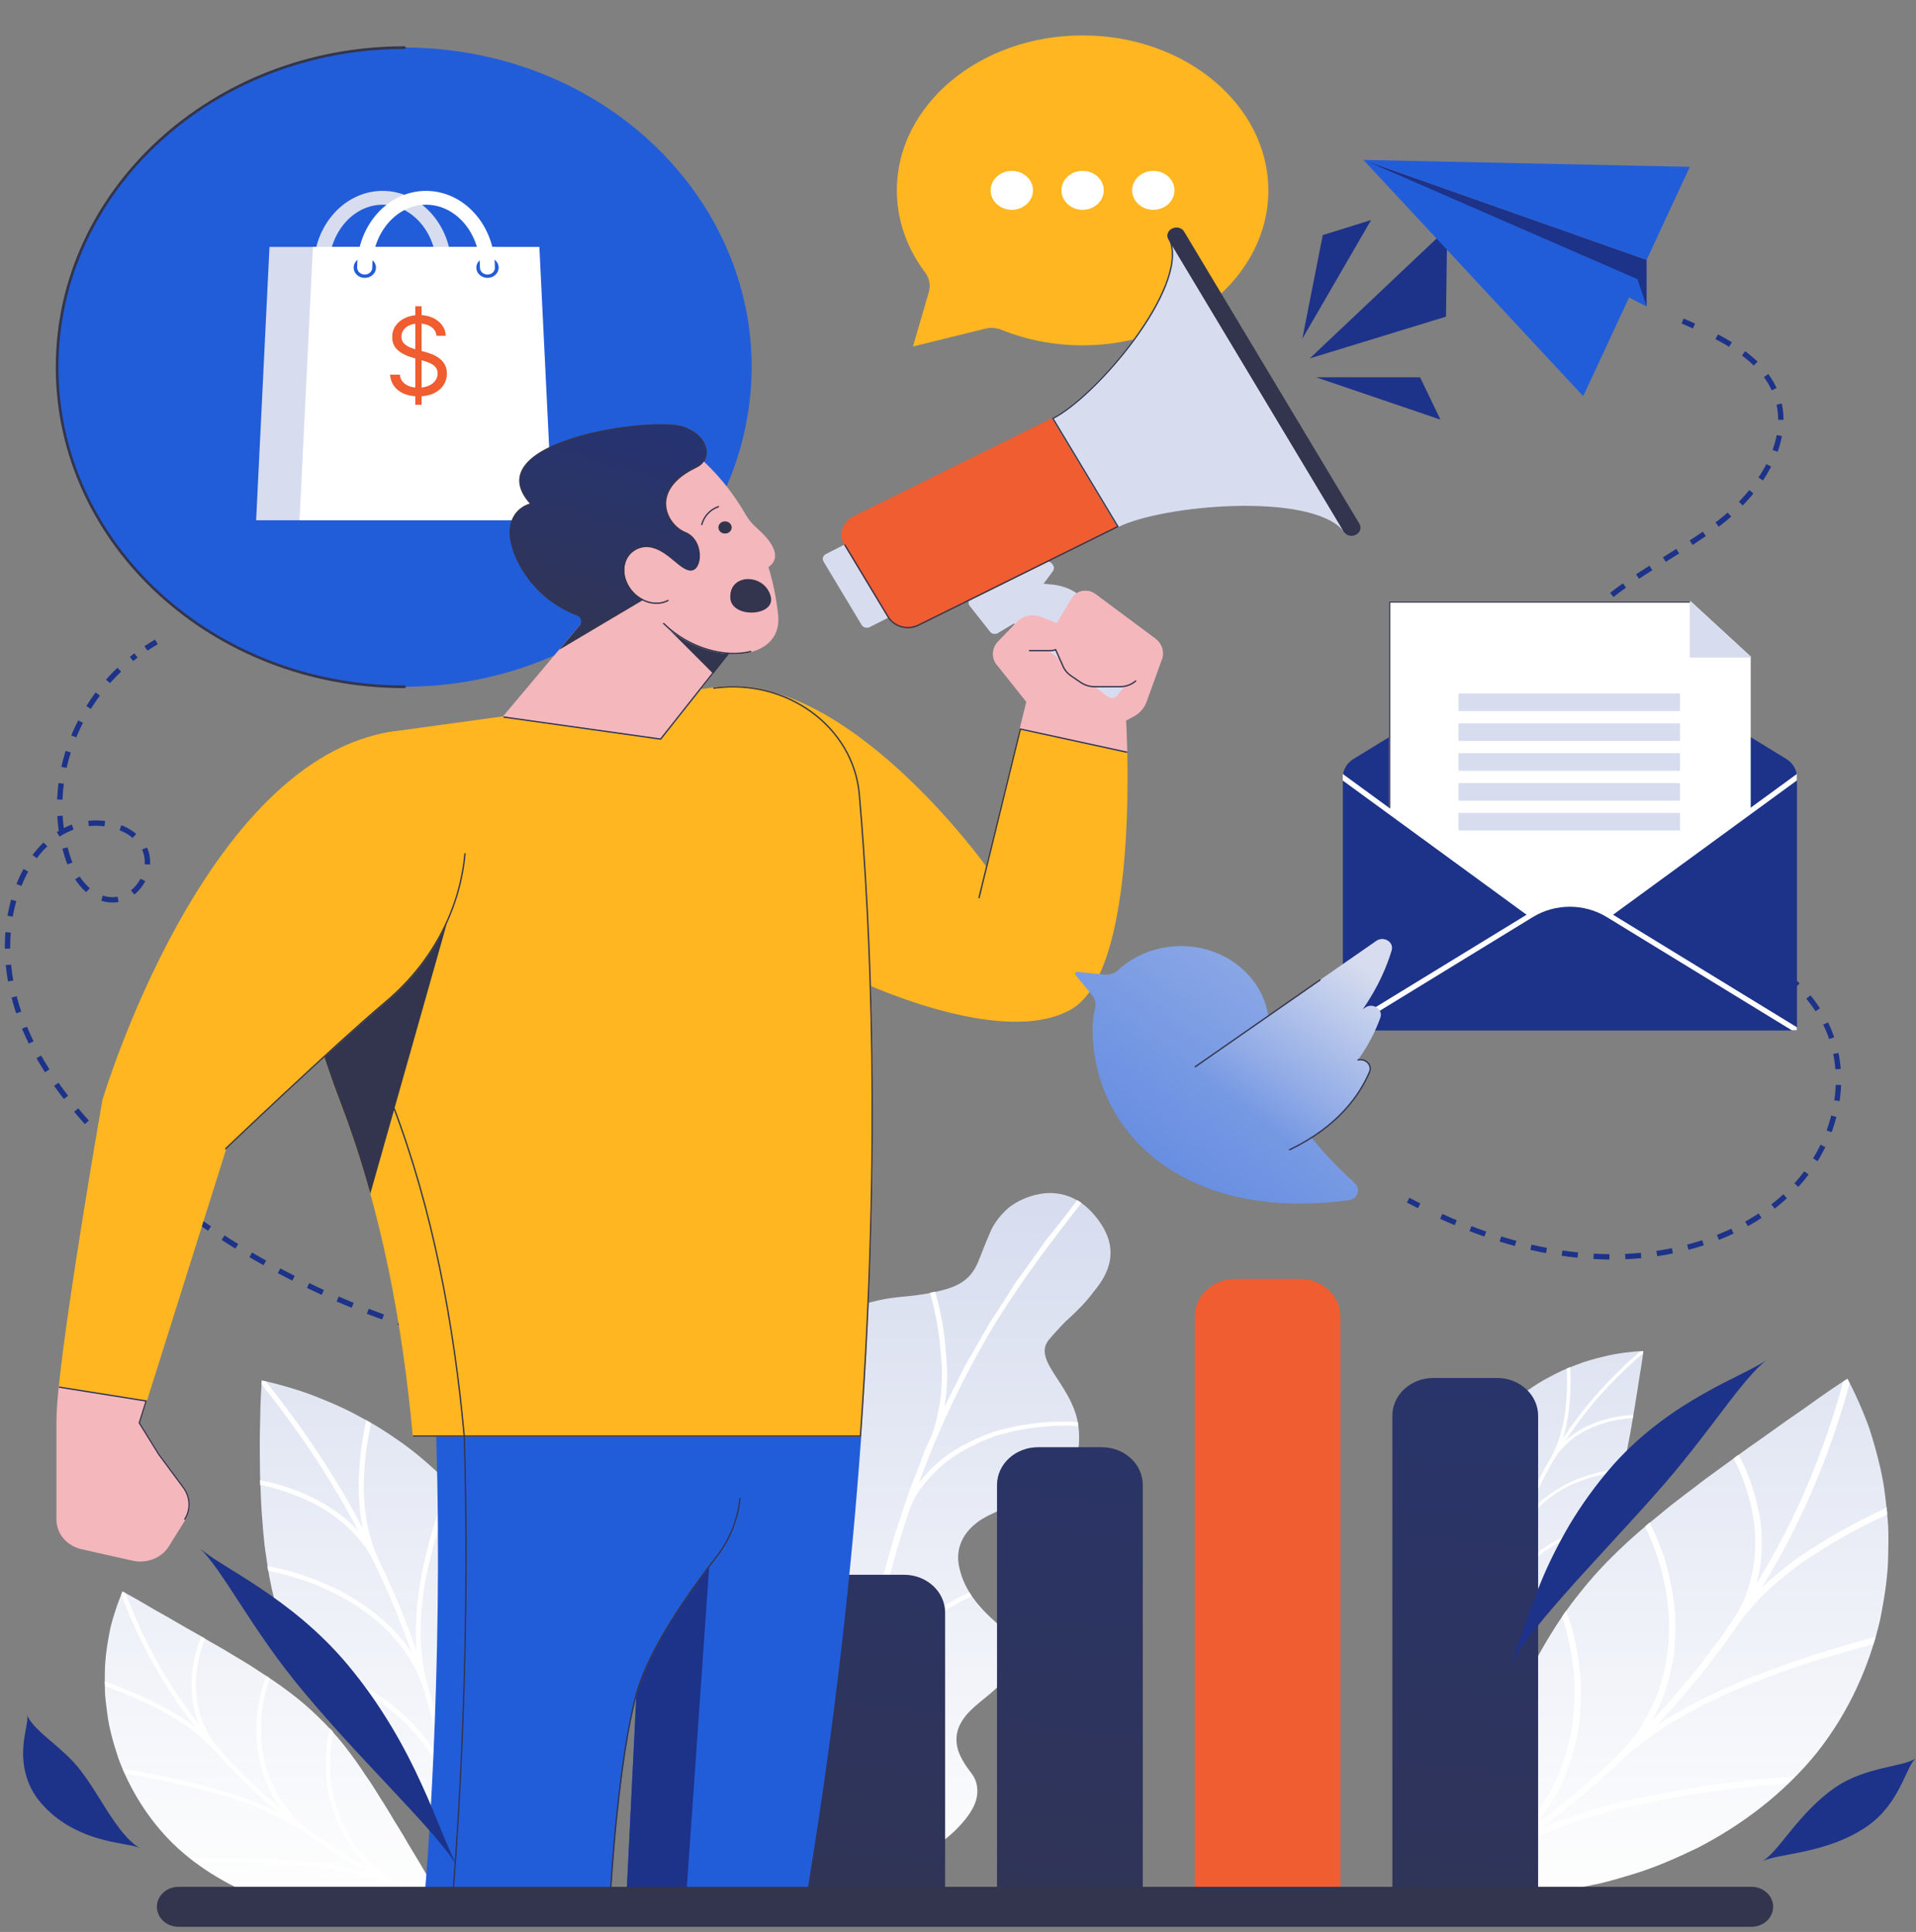 <svg width="358" height="361" viewBox="0 0 358 361" fill="none" xmlns="http://www.w3.org/2000/svg">
<rect x="0" y="0" width="358" height="361" fill="#808080" stroke="none"/>
<path d="M168.561 242.308C172.154 242.005 174.665 241.5 176.673 240.922C178.697 240.345 180.046 239.551 181.019 238.54C181.992 237.529 182.62 236.288 183.137 234.858C183.702 233.443 184.283 231.927 185.02 230.224C185.758 228.52 187.028 226.888 188.582 225.574C190.229 224.333 192.238 223.466 194.277 223.105C198.388 222.369 202.609 223.885 205.794 228.809C208.979 233.761 207.253 237.905 204.35 241.37C203.001 243.218 201.322 244.893 199.706 246.38C198.859 247.087 198.2 247.882 197.557 248.56C196.913 249.253 196.348 249.874 195.909 250.437C194.167 252.661 195.893 255.086 197.98 258.277C199 259.851 200.051 261.583 200.757 263.504C201.479 265.438 201.746 267.46 201.589 269.943C201.479 271.171 201.181 272.21 200.742 273.12C200.522 273.567 200.255 274 199.957 274.39C199.69 274.795 199.392 275.199 199.063 275.56C197.761 277.032 195.925 278.115 193.869 279.054C191.892 280.036 189.79 280.931 187.735 281.797C185.695 282.678 183.702 283.544 182.369 284.641C179.638 286.807 178.462 289.767 179.278 293.059C179.638 294.69 180.36 296.365 181.427 298.011C182.541 299.672 184.063 301.347 185.82 302.906C187.593 304.48 188.66 305.866 189.209 307.165C189.821 308.479 189.9 309.677 189.539 310.832C189.209 311.988 188.394 313.07 187.421 314.153C186.464 315.236 185.256 316.319 183.906 317.387C182.572 318.456 181.411 319.467 180.548 320.463C179.733 321.473 179.152 322.484 178.885 323.567C178.619 324.65 178.65 325.791 179.027 327.076C179.45 328.361 180.282 329.761 181.506 331.349C182.117 332.143 182.447 332.981 182.557 333.847C182.682 334.713 182.62 335.594 182.337 336.504C181.788 338.309 180.313 340.229 178.477 342.034C174.743 345.614 168.718 349.079 162.16 350.061C155.601 351.029 147.835 349.585 140.852 345.326C137.432 343.203 134.341 340.402 131.705 336.98C130.45 335.276 129.383 333.414 128.457 331.421C127.547 329.429 126.747 327.307 126.355 325.097C125.774 322.109 125.586 319.293 125.915 316.68C126.276 314.067 126.982 311.641 127.908 309.389C128.818 307.136 130.199 305.057 131.548 303.108C132.96 301.159 134.341 299.325 135.989 297.593C139.221 294.113 142.217 290.922 144.869 287.558C146.14 285.854 147.207 284.093 147.976 282.187C148.839 280.281 149.451 278.231 149.655 275.906C149.764 274.751 149.843 273.611 149.89 272.499C150 271.402 150.094 270.348 150.157 269.308C150.298 267.229 150.361 265.251 150.408 263.359C150.58 259.605 151.02 256.299 151.82 253.368C152.04 252.632 152.259 251.924 152.573 251.26C152.902 250.596 153.279 249.961 153.703 249.354C154.55 248.141 155.585 247.044 156.888 246.077C158.206 245.124 159.696 244.258 161.673 243.637C163.603 243.016 165.894 242.554 168.561 242.308Z" fill="url(#paint0_linear_6879_39381)"/>
<path d="M156.608 350.307L157.565 350.336C158.177 341.918 159.072 333.197 160.296 324.361C160.641 322.758 161.064 321.185 161.566 319.669C162.131 318.153 162.822 316.694 163.559 315.294C164.297 313.893 165.065 312.551 165.944 311.294C166.87 310.038 167.827 308.854 168.815 307.728C169.804 306.616 170.824 305.577 171.843 304.61C172.926 303.657 174.04 302.79 175.138 302.011C177.351 300.437 179.5 299.166 181.571 298.242C181.43 298.011 181.289 297.78 181.132 297.549C179.281 298.314 177.539 299.368 175.64 300.61C173.805 301.866 171.828 303.339 170.086 305.057C168.36 306.79 166.666 308.724 165.112 310.876C163.606 313.027 162.367 315.395 161.253 317.922C163.261 305.793 166.085 293.579 169.961 281.999C170.322 281.104 170.729 280.252 171.169 279.429C171.671 278.635 172.236 277.87 172.832 277.133C174.009 275.675 175.327 274.376 176.723 273.221C179.641 270.968 182.999 269.409 186.137 268.297C189.401 267.258 192.633 266.781 195.269 266.55C197.936 266.319 200.07 266.348 201.498 266.492C201.466 266.247 201.435 266.002 201.388 265.756C198.783 265.496 193.81 265.511 187.926 266.94C187.188 267.113 186.451 267.315 185.698 267.546C184.992 267.792 184.27 268.066 183.533 268.369C182.089 268.976 180.63 269.683 179.202 270.506C176.252 272.123 173.805 274.39 171.687 277.09C175.531 266.55 180.332 256.689 185.604 247.853C190.97 239.06 196.885 231.451 202.063 224.751C201.812 224.564 201.545 224.405 201.278 224.246C200.258 225.632 199.191 227.018 198.093 228.404C197.544 229.097 196.979 229.79 196.43 230.498C195.865 231.191 195.285 231.884 194.782 232.664C193.731 234.18 192.649 235.696 191.535 237.226C190.97 237.977 190.421 238.742 189.84 239.522C189.322 240.33 188.82 241.153 188.302 241.976C187.267 243.608 186.2 245.254 185.102 246.9C184.066 248.575 183.14 250.365 182.12 252.083C181.618 252.949 181.101 253.816 180.599 254.696C180.081 255.563 179.689 256.516 179.218 257.411C178.308 259.244 177.382 261.064 176.425 262.897C176.833 260.862 176.99 258.826 176.974 256.819C176.958 254.812 176.739 252.805 176.598 251C176.237 247.318 175.452 243.911 174.746 241.355C174.432 241.428 174.119 241.485 173.773 241.558C174.636 244.575 175.531 248.777 175.813 253.354C176.284 258.046 175.876 262.926 174.181 267.98C173.742 268.947 173.303 269.914 172.863 270.882C172.487 271.878 172.11 272.874 171.734 273.885C171.012 275.892 170.118 277.855 169.459 279.891C168.8 281.941 168.125 283.977 167.435 286.013C166.744 288.049 166.273 290.157 165.646 292.207C163.402 300.495 161.457 308.883 160.217 317.128C159.856 314.327 158.868 311.179 157.801 307.685C157.22 305.938 156.546 304.075 155.745 302.112C155.055 300.163 154.255 298.098 153.361 295.903C152.796 294.488 152.168 293.102 151.666 291.788C151.148 290.474 150.662 289.218 150.207 288.049C149.265 285.71 148.434 283.703 147.838 282.274C147.665 282.692 147.492 283.096 147.288 283.501C148.089 285.421 149.187 288.092 150.348 291.124C151.572 294.171 153.078 297.621 154.333 301.115C155.73 304.624 157.048 308.19 157.973 311.612C158.507 313.33 158.915 315.005 159.182 316.637C159.307 317.445 159.401 318.254 159.448 319.033C159.511 319.813 159.589 320.593 159.589 321.344C159.244 324.173 158.711 326.974 158.475 329.732C157.597 321.56 154.459 313.2 151.65 305.635C150.944 303.758 150.097 301.924 149.454 300.191C148.779 298.459 148.12 296.827 147.477 295.311C146.833 293.795 146.222 292.409 145.672 291.182C145.17 289.969 144.731 288.915 144.386 288.063C144.15 288.352 143.915 288.641 143.68 288.944C144.323 290.547 145.374 292.799 146.504 295.441C147.649 298.083 148.779 301.101 150.175 304.364C151.117 306.602 151.933 309.042 152.89 311.612C153.863 314.182 154.694 316.868 155.432 319.611C156.279 322.354 156.859 325.155 157.267 327.956C157.785 330.757 157.864 333.587 157.754 336.403C157.565 338.785 157.314 341.153 157.095 343.477C156.985 345.802 156.812 348.069 156.608 350.307Z" fill="white"/>
<path d="M339.473 327.51C333.307 335.148 325.368 341.068 317.256 345.255C313.098 347.262 309.082 349.023 305.002 350.236C302.978 350.857 301.033 351.434 299.103 351.896C297.142 352.33 295.243 352.691 293.423 352.994C289.83 353.658 286.378 353.889 283.366 354.033C281.859 354.105 280.463 354.134 279.161 354.134C277.843 354.105 276.619 354.048 275.536 353.976C271.174 353.701 268.695 353.268 268.695 353.268C268.695 353.268 269.464 350.958 270.923 347.32C271.284 346.424 271.692 345.428 272.131 344.374C272.555 343.291 272.994 342.136 273.465 340.909C274.422 338.483 275.536 335.884 276.635 333.011C277.796 330.239 279.019 327.294 280.29 324.233C281.655 321.287 282.911 318.111 284.48 315.137C287.414 308.986 290.818 303.037 295.259 297.551C299.621 292.021 304.798 287.256 310.306 282.853C312.926 280.6 315.86 278.55 318.496 276.471C321.289 274.435 323.987 272.486 326.513 270.638C329.165 268.819 331.519 267.072 333.762 265.498C334.892 264.718 335.975 263.982 336.963 263.289C337.936 262.596 338.846 261.946 339.662 261.354C343.004 259.001 345.169 257.629 345.169 257.629C345.169 257.629 346.361 259.679 347.93 263.433C348.323 264.372 348.746 265.426 349.17 266.581C349.547 267.721 349.939 268.963 350.315 270.306C351.068 272.991 351.837 276.081 352.23 279.445C352.449 281.134 352.637 282.91 352.779 284.758C352.873 286.592 352.857 288.469 352.81 290.433C352.779 294.389 352.135 298.431 351.288 302.691C349.358 311.079 345.577 319.815 339.473 327.51Z" fill="url(#paint1_linear_6879_39381)"/>
<path d="M350.049 307.239L350.472 305.868C348.338 306.416 345.593 307.167 342.486 308.149C339.317 309.087 335.739 310.214 332.115 311.585C330.279 312.264 328.334 312.942 326.451 313.722C324.521 314.487 322.701 315.368 320.739 316.22C318.81 317.086 316.911 318.039 315.06 319.079C313.24 320.133 311.31 321.172 309.537 322.385C310.87 320.912 312.298 319.497 313.569 317.967L317.413 313.404C318.668 311.874 319.829 310.257 321.038 308.698C321.634 307.903 322.246 307.124 322.826 306.33L324.489 303.89C325.399 302.561 326.404 301.32 327.471 300.15C328.475 298.952 329.573 297.84 330.718 296.786C333.072 294.707 335.457 292.787 337.999 291.097C340.588 289.422 343.082 287.878 345.577 286.52C348.056 285.163 350.535 284.008 352.637 282.969C352.59 282.535 352.559 282.117 352.512 281.698C349.186 283.329 345.028 285.322 341.027 287.805C339.066 289.061 336.9 290.346 334.955 291.819C333.966 292.541 333.009 293.321 332.068 294.115C331.095 294.895 330.138 295.718 329.228 296.569C336.587 284.643 342 271.736 345.608 258.438C345.342 257.947 345.185 257.658 345.185 257.658C345.185 257.658 344.902 257.846 344.4 258.164C340.823 271.36 335.457 284.167 328.145 296.006C328.475 294.851 328.726 293.711 328.914 292.57C329.071 291.415 329.134 290.26 329.165 289.119C329.181 286.838 329.102 284.701 328.647 282.579C327.816 278.392 326.451 274.753 324.835 271.837C324.521 272.068 324.223 272.299 323.909 272.515C324.913 274.363 325.76 276.471 326.482 278.825C327.204 281.193 327.8 283.806 327.91 286.506C328.051 289.22 327.941 292.122 327.172 294.923C326.812 296.338 326.357 297.768 325.76 299.183C325.117 300.569 324.333 301.912 323.438 303.24L321.775 305.665C321.21 306.46 320.598 307.239 320.002 308.019C318.794 309.578 317.649 311.166 316.409 312.697L312.596 317.231C311.341 318.761 309.929 320.147 308.595 321.62C309.584 319.801 310.494 318.025 311.09 316.133C311.702 314.256 312.173 312.379 312.518 310.546C312.879 308.726 312.957 306.835 313.02 305.059C313.051 303.269 313.02 301.565 312.832 299.89C312.424 296.526 311.733 293.508 310.902 290.91C310.007 288.282 309.05 286.116 308.234 284.485L307.372 285.235C308.297 287.199 309.537 289.957 310.353 293.133C311.2 296.338 311.922 300.164 311.843 304.164C311.906 308.25 311.137 312.495 309.599 316.769C308.752 318.848 307.701 320.912 306.43 322.934C305.128 324.926 303.496 326.774 301.692 328.565C300.578 329.705 299.307 330.716 298.114 331.799C296.906 332.853 295.714 333.936 294.49 334.975L290.709 337.993L288.81 339.509C288.167 340 287.492 340.462 286.849 340.938C288.59 339.018 289.893 336.794 291.069 334.658C292.262 332.535 293.094 330.268 293.737 328.059C295.118 323.713 295.416 319.281 295.4 315.512C295.29 311.657 294.694 308.322 294.113 305.839C293.533 303.341 292.827 301.594 292.607 300.987L291.854 302.099C292.372 303.485 293.062 305.911 293.611 309.188C293.862 310.82 294.129 312.682 294.192 314.646C294.239 316.595 294.192 318.703 293.956 320.927C293.768 323.179 293.25 325.388 292.576 327.713C292.231 328.868 291.838 330.037 291.383 331.207C290.881 332.333 290.332 333.474 289.72 334.6C289.108 335.726 288.418 336.852 287.68 337.949C286.927 339.032 286.049 340.057 285.123 341.068C284.197 342.079 283.209 343.061 282.142 344.014C281.043 344.923 279.867 345.761 278.627 346.569C275.536 348.677 272.226 350.482 268.978 352.373C268.79 352.908 268.68 353.211 268.68 353.211C268.68 353.211 269.009 353.254 269.605 353.341C272.869 351.435 276.211 349.616 279.333 347.493C280.573 346.685 281.859 345.963 283.162 345.27C284.417 344.548 285.703 343.884 287.021 343.292C288.324 342.685 289.689 342.165 291.007 341.646C292.325 341.111 293.658 340.621 295.008 340.173C296.357 339.725 297.722 339.336 299.087 338.975C300.421 338.57 301.754 338.209 303.104 337.877C305.771 337.199 308.533 336.722 311.059 336.188C313.632 335.683 316.142 335.293 318.543 334.961C320.928 334.629 323.093 334.311 325.117 334.08C329.118 333.604 332.382 333.416 334.076 333.271L335.378 331.943C334.578 331.972 332.429 332.145 329.259 332.434C326.074 332.708 322.026 333.214 317.507 333.921C308.344 335.322 297.518 337.444 287.602 341.776C288.261 341.299 288.936 340.837 289.579 340.332L291.493 338.816L295.306 335.769C296.545 334.73 297.738 333.632 298.962 332.578C300.154 331.496 301.425 330.47 302.555 329.315C304.375 327.525 306.383 325.98 308.407 324.522C310.4 323.035 312.486 321.721 314.667 320.537C318.857 318.054 323.438 316.119 327.753 314.343C332.193 312.654 336.383 311.152 340.242 309.968C344.165 308.9 347.444 307.889 350.049 307.239Z" fill="white"/>
<path d="M59.535 320.882C62.986 324.188 65.779 327.87 68.321 331.739C69.655 333.587 70.8 335.609 72.008 337.457C72.604 338.395 73.154 339.363 73.718 340.301C74.299 341.211 74.848 342.106 75.382 343.001C76.417 344.835 77.453 346.452 78.363 347.997C78.818 348.776 79.241 349.513 79.649 350.206C80.057 350.87 80.45 351.491 80.795 352.068C82.191 354.364 82.991 355.851 82.991 355.851C82.991 355.851 81.375 356.385 78.472 357.006C77.751 357.165 76.935 357.31 76.041 357.468C75.162 357.598 74.221 357.699 73.185 357.8C71.145 357.988 68.776 358.161 66.266 358.031C64.995 357.988 63.677 357.916 62.296 357.8C60.947 357.656 59.55 357.439 58.107 357.194C55.204 356.746 52.286 355.88 49.242 354.869C43.295 352.689 37.286 349.282 32.359 344.532C27.48 339.738 24.122 334.035 22.082 328.447C21.157 325.603 20.372 322.874 20.043 320.174C19.854 318.831 19.697 317.547 19.619 316.29C19.572 315.02 19.572 313.793 19.587 312.623C19.603 310.313 19.901 308.147 20.231 306.285C20.388 305.346 20.56 304.48 20.749 303.686C20.968 302.877 21.172 302.141 21.392 301.477C22.224 298.834 22.898 297.391 22.898 297.391C22.898 297.391 24.467 298.199 26.883 299.614C27.48 299.961 28.139 300.351 28.845 300.769C29.566 301.173 30.351 301.607 31.167 302.069C32.783 302.993 34.493 304.032 36.423 305.086C37.364 305.62 38.322 306.184 39.263 306.761C40.251 307.324 41.271 307.887 42.26 308.479C44.19 309.692 46.339 310.862 48.269 312.19C52.286 314.745 56.145 317.532 59.535 320.882Z" fill="url(#paint2_linear_6879_39381)"/>
<path d="M50.401 313.591L49.758 313.158C49.334 314.299 48.864 315.829 48.456 317.663C48.111 319.468 47.891 321.547 47.891 323.842C48.001 328.333 49.24 333.675 52.724 338.165C48.471 334.743 44.58 330.932 41.019 326.889C40.297 326.051 39.654 325.2 39.105 324.319C38.587 323.409 38.163 322.471 37.802 321.547C37.049 319.699 36.751 317.749 36.641 315.901C36.5 314.068 36.704 312.263 37.018 310.617C37.331 308.971 37.755 307.513 38.304 306.199L37.63 305.794C35.904 309.837 34.711 316.204 37.237 322.312C31.306 314.818 26.725 306.444 23.461 297.68C23.101 297.492 22.897 297.377 22.897 297.377C22.897 297.377 22.818 297.579 22.661 297.926C25.956 306.762 30.569 315.194 36.547 322.759C31.102 318.645 24.45 315.988 19.586 314.169L19.602 315.049C21.108 315.627 22.865 316.262 24.654 317.027C26.442 317.793 28.263 318.688 30.145 319.641C31.997 320.623 33.77 321.763 35.543 323.005C36.406 323.64 37.237 324.319 38.022 325.055C38.838 325.777 39.638 326.528 40.36 327.365C43.953 331.437 47.86 335.277 52.159 338.728C46.824 336.144 41.176 334.397 35.872 333.141C33.283 332.462 30.757 331.957 28.529 331.538C26.348 331.09 24.403 330.744 22.912 330.513L23.32 331.422C26.913 332 32.828 333.068 39.073 334.743C45.318 336.476 51.813 338.8 57.556 342.872C59.36 344.171 61.243 345.37 63.11 346.597C65.056 347.709 66.923 348.95 68.947 349.947C61.792 347.954 54.261 347.434 47.907 347.218C44.769 347.102 41.976 347.074 39.779 347.131C37.598 347.175 36.123 347.218 35.574 347.261L36.594 348.07C37.755 348.041 39.983 347.911 42.76 347.925C44.157 347.911 45.647 347.969 47.31 347.998C48.974 348.026 50.715 348.084 52.504 348.214C59.784 348.676 67.739 349.658 75.16 353.008C77.498 354.134 79.962 355.029 82.378 355.982C82.77 355.866 82.99 355.794 82.99 355.794C82.99 355.794 82.88 355.607 82.692 355.26C80.291 354.307 77.843 353.426 75.537 352.3C74.611 351.881 73.717 351.419 72.885 350.914C72.069 350.38 71.285 349.802 70.563 349.21C69.841 348.604 69.135 348.012 68.508 347.348C67.896 346.669 67.315 345.976 66.782 345.269C66.248 344.561 65.762 343.854 65.307 343.132C64.883 342.381 64.491 341.63 64.146 340.879C63.456 339.378 62.891 337.934 62.545 336.432C62.185 334.96 61.934 333.545 61.792 332.231C61.651 330.917 61.651 329.632 61.682 328.52C61.761 326.268 61.996 324.593 62.232 323.626L61.636 322.947C61.541 323.366 61.227 324.593 61.055 326.326C60.898 328.029 60.788 330.34 61.071 332.938C61.667 338.05 63.973 344.518 69.402 349.283C67.394 348.286 65.558 347.059 63.612 345.962C61.761 344.749 59.894 343.551 58.105 342.266C56.709 341.212 55.422 340.1 54.355 338.858C53.304 337.602 52.394 336.288 51.625 334.945C50.197 332.173 49.287 329.372 48.974 326.614C48.566 323.915 48.738 321.287 49.052 319.078C49.303 316.912 49.931 314.977 50.401 313.591Z" fill="white"/>
<path d="M94.067 292.568C96.828 299.238 97.832 306.241 97.66 312.723C97.503 315.986 97.205 319.091 96.561 322.036C96.263 323.509 95.934 324.924 95.557 326.281C95.149 327.653 94.726 328.952 94.286 330.208C93.439 332.692 92.403 334.944 91.431 336.908C90.489 338.857 89.516 340.532 88.654 341.903C86.943 344.618 85.767 346.09 85.767 346.09C85.767 346.09 84.26 344.805 81.97 342.596C80.824 341.47 79.459 340.142 77.953 338.655C76.447 337.153 74.846 335.464 73.089 333.659C72.226 332.749 71.363 331.811 70.5 330.843C69.606 329.876 68.696 328.88 67.817 327.855C66.091 325.79 64.224 323.668 62.577 321.415C59.141 316.939 56.065 312.117 53.884 306.804C51.641 301.505 50.417 296.033 49.695 290.59C49.271 287.904 49.099 285.175 48.895 282.576C48.801 281.277 48.754 279.963 48.706 278.707C48.644 277.451 48.597 276.223 48.581 275.011C48.565 272.585 48.518 270.347 48.55 268.297C48.597 266.261 48.628 264.427 48.659 262.897C48.754 259.836 48.942 257.959 48.942 257.959C48.942 257.959 50.887 258.32 54.135 259.287C55.767 259.764 57.713 260.414 59.831 261.28C61.965 262.132 64.381 263.171 66.813 264.5C68.052 265.149 69.323 265.857 70.61 266.622C71.881 267.402 73.152 268.253 74.454 269.163C77.074 270.953 79.569 273.076 82.064 275.4C86.896 280.093 91.258 285.911 94.067 292.568Z" fill="url(#paint3_linear_6879_39381)"/>
<path d="M84.591 278.043L83.838 277.22C83.242 278.679 82.52 280.613 81.798 282.851C81.045 285.104 80.245 287.688 79.617 290.431C78.236 295.976 77.342 302.213 77.86 308.58C75.883 302.834 73.514 297.203 70.862 291.688C70.313 290.561 69.889 289.421 69.528 288.266C69.136 287.125 68.838 285.984 68.618 284.844C68.21 282.534 67.975 280.267 67.975 278.015C67.991 275.762 68.116 273.596 68.367 271.546C68.618 269.496 68.995 267.561 69.324 265.886L68.414 265.367C67.332 270.723 66.233 278.274 67.802 285.609C62.734 275.935 56.568 266.753 49.633 258.104C49.178 258.003 48.911 257.945 48.911 257.945C48.911 257.945 48.896 258.191 48.849 258.638C55.737 267.229 61.872 276.369 66.908 285.999C61.573 280.31 54.011 277.61 48.582 276.585L48.613 277.466C50.355 277.798 52.222 278.332 54.183 279.04C56.16 279.747 58.231 280.642 60.177 281.826C62.138 282.996 64.084 284.396 65.731 286.114C66.563 286.966 67.363 287.876 68.085 288.858C68.775 289.854 69.403 290.908 69.952 292.034C72.588 297.521 74.941 303.123 76.918 308.84C73.372 303.383 68.006 299.513 62.97 296.958C60.397 295.701 57.918 294.748 55.705 294.041C53.446 293.362 51.469 292.915 49.947 292.626L50.104 293.507C53.775 294.229 59.832 295.875 65.637 299.455C71.458 302.978 77.044 308.508 79.24 315.929C79.947 318.254 80.558 320.607 81.186 322.946C81.72 325.314 82.347 327.653 82.787 330.036C79.272 322.773 72.808 317.662 67.128 314.587C61.37 311.497 56.443 310.299 55.313 310.053L55.815 311.02C57.023 311.324 59.126 311.959 61.746 313.013C64.398 314.067 67.457 315.612 70.548 317.72C76.667 321.892 82.724 328.606 84.073 337.341C84.544 340.085 84.826 342.857 85.156 345.615C85.501 345.918 85.705 346.091 85.705 346.091C85.705 346.091 85.862 345.889 86.129 345.528C85.799 342.756 85.517 339.969 85.03 337.211C83.681 328.534 85.83 320.232 88.545 313.1C89.878 309.562 91.432 306.342 92.718 303.744C94.036 301.145 95.244 299.138 95.872 298.069L95.48 296.77C94.899 297.723 92.122 302.228 89.486 308.292C86.787 314.399 84.104 321.95 83.697 329.862C83.257 327.466 82.614 325.112 82.08 322.744C81.437 320.391 80.825 318.037 80.119 315.698C77.922 308.306 78.409 300.914 79.695 294.214C81.092 287.529 83.194 281.595 84.591 278.043Z" fill="white"/>
<path d="M300.215 283.068C298.693 286.273 296.685 289.176 294.457 291.948C293.421 293.348 292.198 294.677 291.131 295.99C290.017 297.261 288.903 298.517 287.836 299.744C286.784 300.914 285.78 302.04 284.839 303.08C283.897 304.105 283.066 305.014 282.391 305.78C281.01 307.31 280.1 308.234 280.1 308.234C280.1 308.234 279.253 307.339 277.982 305.621C277.323 304.754 276.617 303.686 275.911 302.43C275.205 301.159 274.421 299.687 273.809 298.041C273.479 297.218 273.165 296.337 272.867 295.427C272.601 294.518 272.365 293.565 272.146 292.569C271.675 290.576 271.502 288.468 271.408 286.23C271.361 281.812 272.208 277.004 274.358 272.499C276.554 268.009 279.865 264.212 283.458 261.281C285.325 259.851 287.145 258.552 289.075 257.541C290.017 257.022 290.942 256.545 291.868 256.112C292.809 255.708 293.719 255.332 294.614 255C296.355 254.322 298.066 253.859 299.572 253.499C301.062 253.123 302.396 252.907 303.526 252.762C305.754 252.473 307.056 252.459 307.056 252.459C307.056 252.459 306.931 253.701 306.601 255.664C306.428 256.632 306.24 257.816 306.052 259.144C305.832 260.472 305.597 261.916 305.362 263.418C305.095 264.977 304.812 266.58 304.546 268.182C304.2 269.799 303.949 271.518 303.51 273.163C302.773 276.556 301.784 279.877 300.215 283.068Z" fill="url(#paint4_linear_6879_39381)"/>
<path d="M303.086 274.997L303.228 274.448C302.239 274.521 300.937 274.665 299.431 274.968C297.956 275.286 296.308 275.762 294.567 276.441C291.193 277.842 287.506 280.18 285.09 283.718C286.471 279.993 288.228 276.398 290.236 272.918C290.66 272.211 291.115 271.546 291.617 270.926C292.15 270.334 292.731 269.771 293.327 269.265C294.504 268.24 295.885 267.46 297.25 266.84C298.583 266.204 300.027 265.786 301.36 265.497C302.694 265.208 303.934 265.02 305.079 264.977L305.173 264.414C301.596 264.544 296.434 265.699 292.558 269.121C296.481 263.114 301.392 257.671 306.978 252.907C307.009 252.618 307.025 252.459 307.025 252.459C307.025 252.459 306.852 252.459 306.538 252.473C300.921 257.281 295.963 262.768 292.009 268.818C293.515 264.111 293.515 259.072 293.406 255.433L292.747 255.708C292.762 256.834 292.825 258.148 292.778 259.519C292.747 260.891 292.621 262.32 292.449 263.807C292.26 265.28 291.931 266.753 291.507 268.254C291.287 268.991 291.021 269.727 290.691 270.449C290.393 271.185 290.048 271.922 289.624 272.629C287.6 276.123 285.827 279.747 284.431 283.501C284.87 279.329 284.541 275.199 283.929 271.445C283.678 269.597 283.317 267.836 282.972 266.291C282.674 264.76 282.344 263.432 282.077 262.407L281.512 262.927C282.14 265.396 283.082 269.467 283.646 273.958C284.164 278.462 284.274 283.314 282.815 288.165C282.344 289.695 281.952 291.255 281.56 292.8C281.261 294.373 280.854 295.918 280.65 297.506C280.179 292.323 278.422 287.327 276.758 283.198C275.142 279.112 273.495 275.979 273.165 275.315L272.852 276.196C273.212 276.932 273.95 278.318 274.75 280.094C275.519 281.855 276.476 284.05 277.323 286.418C279.049 291.211 280.555 296.64 280.053 302.358C279.834 304.191 279.834 306.025 279.755 307.859C279.959 308.075 280.069 308.205 280.069 308.205C280.069 308.205 280.195 308.09 280.399 307.873C280.461 306.054 280.477 304.235 280.681 302.415C281.199 296.64 285.121 292.135 289.122 289.522C291.146 288.194 293.155 287.27 294.912 286.663C296.638 286.057 298.003 285.725 298.803 285.58L299.148 284.988C298.411 285.104 295.194 285.667 291.397 287.544C287.679 289.407 283.411 292.742 281.293 297.579C281.497 296.005 281.905 294.46 282.203 292.901C282.611 291.356 282.987 289.811 283.458 288.295C284.917 283.429 288.777 279.906 292.7 277.885C296.669 275.863 300.686 275.185 303.086 274.997Z" fill="white"/>
<path d="M263.109 224.262C263.784 224.623 264.474 224.969 265.165 225.316" stroke="#1D3289" stroke-miterlimit="10"/>
<path d="M269.289 227.293C278.75 231.581 288.98 234.527 299.508 234.83C312.374 235.205 325.726 231.249 334.466 222.673C343.205 214.097 346.39 200.626 340.569 190.216C331.987 174.882 309.126 171.302 296.7 158.307C285.434 146.525 285.356 127.221 296.511 115.368C303.384 108.062 313.363 103.86 321.38 97.609C329.414 91.357 335.658 81.106 331.328 72.356C328.927 67.505 323.922 64.386 318.619 61.859" stroke="#1D3289" stroke-miterlimit="10" stroke-dasharray="2.96 2.96"/>
<path d="M316.517 60.921C315.811 60.603 315.104 60.286 314.398 59.982" stroke="#1D3289" stroke-miterlimit="10"/>
<path d="M202.281 6.617C183.123 6.617 167.574 19.583 167.574 35.566C167.574 41.197 169.504 46.452 172.846 50.899C173.646 51.968 173.913 53.311 173.552 54.567L170.587 64.746L184.112 61.41C185.147 61.151 186.23 61.266 187.203 61.656C191.768 63.49 196.868 64.529 202.281 64.529C221.438 64.529 236.987 51.564 236.987 35.58C236.972 19.583 221.438 6.617 202.281 6.617Z" fill="#FFB620"/>
<path d="M202.282 39.205C204.466 39.205 206.236 37.576 206.236 35.566C206.236 33.557 204.466 31.928 202.282 31.928C200.098 31.928 198.328 33.557 198.328 35.566C198.328 37.576 200.098 39.205 202.282 39.205Z" fill="white"/>
<path d="M219.447 35.566C219.447 37.573 217.674 39.205 215.493 39.205C213.312 39.205 211.539 37.573 211.539 35.566C211.539 33.559 213.312 31.928 215.493 31.928C217.674 31.928 219.447 33.559 219.447 35.566Z" fill="white"/>
<path d="M189.056 39.205C191.239 39.205 193.009 37.576 193.009 35.566C193.009 33.557 191.239 31.928 189.056 31.928C186.872 31.928 185.102 33.557 185.102 35.566C185.102 37.576 186.872 39.205 189.056 39.205Z" fill="white"/>
<path d="M139.582 78.265C145.384 45.72 121.418 15.008 86.05 9.669C50.684 4.329 17.309 26.384 11.506 58.929C5.704 91.474 29.671 122.186 65.038 127.526C100.405 132.865 133.779 110.811 139.582 78.265Z" fill="#225DD9"/>
<path d="M75.566 128.332C39.714 128.332 10.672 101.592 10.672 68.615C10.672 35.638 39.73 8.898 75.566 8.898" stroke="#33354E" stroke-width="0.5" stroke-miterlimit="10" stroke-linecap="round"/>
<path d="M95.149 97.217H47.859L50.354 46.135H92.655L95.149 97.217Z" fill="#D7DDEF"/>
<path d="M82.976 51.305C82.192 51.305 81.564 50.727 81.564 50.005C81.564 43.522 77.045 38.252 71.507 38.252C65.968 38.252 61.449 43.522 61.449 50.005C61.449 50.727 60.822 51.305 60.037 51.305C59.253 51.305 58.625 50.727 58.625 50.005C58.625 42.108 64.399 35.668 71.491 35.668C78.583 35.668 84.357 42.093 84.357 50.005C84.373 50.727 83.745 51.305 82.976 51.305Z" fill="#D7DDEF"/>
<path d="M103.274 97.217H55.969L58.464 46.135H100.78L103.274 97.217Z" fill="white"/>
<path d="M77.597 75.642V57.226H78.776V75.642H77.597ZM81.568 62.751C81.481 62.022 81.131 61.456 80.517 61.053C79.903 60.651 79.15 60.449 78.258 60.449C77.606 60.449 77.036 60.555 76.546 60.766C76.062 60.977 75.683 61.267 75.41 61.636C75.141 62.005 75.007 62.425 75.007 62.895C75.007 63.288 75.1 63.626 75.287 63.909C75.479 64.188 75.724 64.42 76.021 64.607C76.319 64.789 76.63 64.94 76.956 65.06C77.283 65.175 77.582 65.269 77.856 65.341L79.352 65.744C79.736 65.844 80.162 65.984 80.632 66.161C81.107 66.338 81.561 66.581 81.992 66.888C82.428 67.19 82.788 67.578 83.071 68.053C83.354 68.528 83.496 69.11 83.496 69.801C83.496 70.597 83.287 71.317 82.87 71.959C82.457 72.602 81.853 73.113 81.057 73.491C80.266 73.87 79.304 74.06 78.172 74.06C77.117 74.06 76.204 73.889 75.431 73.549C74.664 73.209 74.06 72.734 73.618 72.125C73.182 71.516 72.935 70.808 72.878 70.002H74.719C74.767 70.559 74.954 71.019 75.28 71.384C75.611 71.743 76.028 72.012 76.532 72.189C77.04 72.362 77.587 72.448 78.172 72.448C78.853 72.448 79.465 72.338 80.007 72.117C80.549 71.892 80.978 71.58 81.294 71.182C81.611 70.779 81.769 70.309 81.769 69.772C81.769 69.283 81.632 68.885 81.359 68.578C81.086 68.271 80.726 68.022 80.28 67.83C79.834 67.638 79.352 67.47 78.834 67.326L77.021 66.808C75.87 66.478 74.959 66.005 74.288 65.391C73.616 64.777 73.28 63.974 73.28 62.981C73.28 62.156 73.503 61.437 73.949 60.823C74.4 60.205 75.004 59.725 75.762 59.384C76.525 59.039 77.376 58.867 78.316 58.867C79.266 58.867 80.11 59.037 80.848 59.377C81.587 59.713 82.172 60.173 82.604 60.758C83.04 61.343 83.27 62.008 83.294 62.751H81.568Z" fill="#EF5D30"/>
<path d="M70.252 50.006C70.252 51.075 69.31 51.926 68.165 51.926C67.004 51.926 66.078 51.06 66.078 50.006C66.078 48.938 67.019 48.086 68.165 48.086C69.31 48.086 70.252 48.952 70.252 50.006Z" fill="#225DD9"/>
<path d="M93.174 50.006C93.174 51.075 92.232 51.926 91.087 51.926C89.941 51.926 89 51.06 89 50.006C89 48.938 89.941 48.086 91.087 48.086C92.232 48.086 93.174 48.952 93.174 50.006Z" fill="#225DD9"/>
<path d="M91.085 51.305C90.317 51.305 89.673 50.727 89.673 50.005C89.673 43.522 85.155 38.252 79.616 38.252C74.077 38.252 69.559 43.522 69.559 50.005C69.559 50.727 68.931 51.305 68.147 51.305C67.378 51.305 66.734 50.727 66.734 50.005C66.734 42.108 72.508 35.668 79.6 35.668C86.692 35.668 92.466 42.093 92.466 50.005C92.498 50.727 91.87 51.305 91.085 51.305Z" fill="white"/>
<path d="M176.594 352.69H149.355V301.318C149.355 297.42 152.792 294.258 157.028 294.258H168.921C173.157 294.258 176.594 297.42 176.594 301.318V352.69Z" fill="url(#paint5_linear_6879_39381)"/>
<path d="M213.527 352.689H186.289V277.48C186.289 273.582 189.725 270.42 193.962 270.42H205.855C210.091 270.42 213.527 273.582 213.527 277.48V352.689Z" fill="url(#paint6_linear_6879_39381)"/>
<path d="M287.394 352.688H260.156V264.543C260.156 260.644 263.592 257.482 267.829 257.482H279.722C283.958 257.482 287.394 260.644 287.394 264.543V352.688Z" fill="url(#paint7_linear_6879_39381)"/>
<path d="M250.461 352.689H223.223V246.019C223.223 242.121 226.659 238.959 230.895 238.959H242.788C247.025 238.959 250.461 242.121 250.461 246.019V352.689Z" fill="#EF5D30"/>
<path d="M108.092 254.193C107.307 254.12 106.523 254.048 105.754 253.961" stroke="#1D3289" stroke-miterlimit="10"/>
<path d="M101.028 253.385C70.762 249.14 42.111 235.38 21.134 214.834C14.309 208.149 8.205 200.67 4.612 192.123C1.019 183.575 0.125 173.83 3.592 165.239C5.381 160.806 8.55 156.561 13.257 154.67C17.964 152.779 24.334 153.991 26.782 158.15C29.214 162.322 25.527 168.632 20.412 168.112C16.301 167.693 13.791 163.737 12.614 160.084C8.315 146.729 13.775 131.294 25.401 122.473" stroke="#1D3289" stroke-miterlimit="10" stroke-dasharray="3.04 3.04"/>
<path d="M27.266 121.158C27.909 120.739 28.552 120.335 29.227 119.945" stroke="#1D3289" stroke-miterlimit="10"/>
<path d="M162.442 117.071L165.957 115.281L157.876 101.854L154.362 103.644C153.891 103.889 153.718 104.424 153.985 104.871L161.108 116.725C161.375 117.144 161.971 117.302 162.442 117.071Z" fill="#D7DDEF" stroke="#D7DDEF" stroke-width="0.25" stroke-miterlimit="10"/>
<path d="M160.794 268.326C158.974 293.853 155.852 322.152 150.831 352.689H117.254L121.412 268.326H160.794Z" fill="#225DD9" stroke="#225DD9" stroke-width="0.25" stroke-miterlimit="10"/>
<path d="M132.505 291.023L128.206 352.689H117.254L121.412 268.326H132.191L132.505 291.023Z" fill="#1D3289" stroke="#1D3289" stroke-width="0.25" stroke-miterlimit="10"/>
<path d="M139.393 268.326L138.247 279.978C137.855 283.963 136.302 287.775 133.76 291.023C129.037 297.087 121.38 307.786 118.996 316.203C115.481 328.678 114.116 352.689 114.116 352.689H79.598C79.598 352.689 83.034 313.027 81.622 268.326H139.393Z" fill="#225DD9" stroke="#225DD9" stroke-width="0.25" stroke-miterlimit="10"/>
<path d="M184.297 162.147C184.297 162.147 157.844 125.026 133.383 128.564L159.695 182.765C159.695 182.765 186.996 195.991 200.082 188.497C210.264 182.679 210.782 153.325 210.515 140.548L190.652 136.231L184.297 162.147Z" fill="#FFB620" stroke="#FFB620" stroke-width="0.25" stroke-miterlimit="10"/>
<path d="M211.867 133.717C212.918 133.14 213.703 132.23 214.095 131.162L216.982 123.192C217.468 121.834 216.998 120.333 215.789 119.438L204.571 111.092C203.222 110.096 201.229 110.443 200.382 111.829C200.382 111.829 197.636 116.333 197.495 116.564C197.448 116.536 197.385 116.521 197.338 116.492L194.31 115.352C192.866 114.803 191.219 115.164 190.183 116.232L186.59 119.957C185.445 121.141 185.351 122.903 186.37 124.188L191.893 131.118L190.638 136.229L210.502 140.546C210.423 136.894 210.282 134.583 210.282 134.583L211.867 133.717Z" fill="#F4B7BC" stroke="#F4B7BC" stroke-width="0.25" stroke-miterlimit="10"/>
<path d="M160.778 268.325H77.244C75.393 247.837 71.439 226.122 63.845 206.313C55.984 185.781 53.646 169.856 53.411 158.695C53.176 147.765 61.884 138.395 73.651 136.778L133.383 128.563C146.987 126.7 159.46 135.796 160.559 148.401C162.661 172.469 164.654 214.153 160.778 268.325Z" fill="#FFB620" stroke="#FFB620" stroke-width="0.25" stroke-miterlimit="10"/>
<path d="M86.736 268.325C84.884 247.837 80.93 226.122 73.336 206.313C65.475 185.782 63.138 169.856 62.902 158.695" stroke="#33354E" stroke-width="0.25" stroke-miterlimit="10"/>
<path d="M83.38 172.47L54.071 153.281C53.616 155.028 53.381 156.833 53.428 158.696C53.679 169.856 56.001 185.782 63.862 206.313C65.886 211.626 67.659 217.07 69.196 222.585L83.38 172.47Z" fill="#33354E" stroke="#33354E" stroke-width="0.25" stroke-miterlimit="10"/>
<path d="M73.65 136.78C38.238 141.645 19.253 205.592 19.253 205.592C19.253 205.592 12.835 242.295 11.094 259.202L27.317 261.786L42.16 214.631C42.16 214.631 62.275 195.428 72.019 187.227C95.318 167.605 87.991 134.816 73.65 136.78Z" fill="#FFB620" stroke="#FFB620" stroke-width="0.25" stroke-miterlimit="10"/>
<path d="M11.095 259.201C10.829 261.843 10.672 264.009 10.672 265.467V283.963C10.672 286.533 12.57 288.756 15.285 289.363L24.777 291.5C27.398 292.092 30.128 291.009 31.461 288.857L34.552 283.876C35.698 282.028 35.603 279.747 34.301 277.985L29.657 271.705L26.048 265.886L27.335 261.786L11.095 259.201Z" fill="#F4B7BC" stroke="#F4B7BC" stroke-width="0.25" stroke-miterlimit="10"/>
<path d="M94.051 133.977L109.631 115.438L135.394 108.84L142.831 113.619L123.438 138.106L94.051 133.977Z" fill="#F4B7BC" stroke="#F4B7BC" stroke-width="0.25" stroke-miterlimit="10"/>
<path d="M124.836 117.273L133.262 125.705L139.098 118.327L124.836 117.273Z" fill="#33354E" stroke="#33354E" stroke-width="0.25" stroke-miterlimit="10" stroke-linecap="round"/>
<path d="M145.276 114.977C144.978 112.075 144.381 109.014 143.44 105.924C146.358 103.961 143.612 100.77 141.322 98.763C140.506 98.041 139.8 97.218 139.266 96.294C137.305 92.872 134.81 89.566 131.688 86.577C129.272 84.253 125.757 82.881 121.991 82.231C111.165 80.34 100.7 86.563 98.629 96.121C96.558 105.693 103.65 114.977 114.476 116.883C117.755 117.461 120.987 117.287 123.984 116.508C132.143 124.55 146.186 123.828 145.276 114.977Z" fill="#F4B7BC" stroke="#F4B7BC" stroke-width="0.25" stroke-miterlimit="10"/>
<path d="M144.006 111.44C142.892 107.094 136.161 107.051 136.459 111.772C136.71 115.598 144.979 115.223 144.006 111.44Z" fill="#33354E"/>
<path d="M136.713 98.561C136.713 99.196 136.164 99.701 135.474 99.701C134.784 99.701 134.234 99.196 134.234 98.561C134.234 97.925 134.784 97.42 135.474 97.42C136.164 97.434 136.713 97.94 136.713 98.561Z" fill="#33354E"/>
<path d="M134.232 94.676C133.243 95.022 131.737 95.903 131.125 98.011" stroke="#33354E" stroke-width="0.25" stroke-miterlimit="10" stroke-linecap="round"/>
<path d="M124.815 112.204C122.43 113.474 119.135 112.348 117.472 109.692C115.809 107.035 116.389 103.858 118.774 102.588" stroke="#33354E" stroke-width="0.25" stroke-miterlimit="10" stroke-linecap="round"/>
<path d="M130.103 87.271C131.358 86.679 132.127 85.451 131.923 84.166C131.703 82.737 130.762 81.004 127.844 79.893C122.132 77.727 88.556 82.52 99.209 94.158C99.209 94.158 95.914 94.807 95.381 98.576C94.785 102.676 98.895 111.556 107.823 114.877C108.702 115.209 109.016 116.19 108.435 116.884L105.015 120.955L119.999 112.061C119.01 111.541 118.132 110.747 117.473 109.722C115.809 107.065 116.39 103.889 118.775 102.618C119.371 102.301 120.03 102.128 120.689 102.099C124.486 102.099 126.965 106.502 129.068 106.502C131.17 106.502 131.547 100.9 127.954 99.485C124.564 98.099 121.05 91.602 130.103 87.271Z" fill="url(#paint8_linear_6879_39381)" stroke="#33354E" stroke-width="0.25" stroke-miterlimit="10"/>
<path d="M181.286 113.143L185.098 117.98C185.397 118.355 185.946 118.442 186.369 118.196L189.288 116.449C189.398 116.391 189.476 116.305 189.554 116.218L196.646 106.631C196.85 106.342 196.866 105.967 196.662 105.678L196.489 105.433C196.223 105.057 195.689 104.927 195.266 105.144L181.615 111.901C181.097 112.132 180.941 112.724 181.286 113.143Z" fill="#D7DDEF" stroke="#D7DDEF" stroke-width="0.25" stroke-miterlimit="10"/>
<path d="M189.43 116.348L207.034 130.064C207.536 130.454 208.305 130.367 208.681 129.876L214.126 122.859C214.455 122.426 214.393 121.834 213.953 121.473L201.841 111.482C200.397 110.298 198.577 109.547 196.647 109.36L194.702 109.172L189.43 116.348Z" fill="#D7DDEF" stroke="#D7DDEF" stroke-width="0.25" stroke-miterlimit="10"/>
<path d="M159.571 96.567L196.725 78.188L208.869 98.387L171.621 116.81C169.597 117.806 167.071 117.128 165.957 115.279L157.876 101.852C156.747 99.96 157.5 97.593 159.571 96.567Z" fill="#EF5D30" stroke="#EF5D30" stroke-width="0.25" stroke-miterlimit="10"/>
<path d="M218.614 44.951C222.066 53.701 204.964 74.001 196.727 78.188L208.871 98.387C217.124 94.215 244.895 91.746 251.093 99.109L218.614 44.951Z" fill="#D7DDEF" stroke="#D7DDEF" stroke-width="0.25" stroke-miterlimit="10"/>
<path d="M221.138 43.334L253.899 97.94C254.291 98.59 254.04 99.398 253.35 99.774L253.256 99.817C252.534 100.207 251.624 99.961 251.216 99.297L218.455 44.691C218.063 44.042 218.314 43.233 219.004 42.858L219.098 42.815C219.82 42.439 220.746 42.67 221.138 43.334Z" fill="#33354E" stroke="#33354E" stroke-width="0.25" stroke-miterlimit="10"/>
<path d="M215.789 119.424L204.571 111.079C203.222 110.082 201.229 110.429 200.382 111.815L197.495 116.565C197.448 116.536 197.401 116.508 197.338 116.493L194.31 115.352C192.866 114.804 191.219 115.165 190.183 116.233L186.59 119.958C185.445 121.142 185.351 122.904 186.37 124.189L191.532 122.774L192.348 121.59H196.24C196.585 121.59 196.914 121.532 197.228 121.417L198.64 124.579C198.938 125.257 199.456 125.849 200.099 126.297L201.951 127.553C202.704 128.058 203.614 128.332 204.54 128.332H209.215C210.314 128.332 211.38 127.957 212.181 127.264L216.966 123.192C217.468 121.821 216.998 120.334 215.789 119.424Z" fill="#F4B7BC" stroke="#F4B7BC" stroke-width="0.25" stroke-miterlimit="10"/>
<path d="M124.004 116.508C128.805 121.244 135.646 122.947 140.275 121.734" stroke="#33354E" stroke-width="0.25" stroke-miterlimit="10" stroke-linecap="round"/>
<path d="M34.535 283.876C35.68 282.028 35.586 279.747 34.284 277.985L29.64 271.705L26.031 265.886L27.317 261.786L11.094 259.201" stroke="#33354E" stroke-width="0.25" stroke-miterlimit="10" stroke-linecap="round"/>
<path d="M77.242 268.326H160.776C164.636 214.153 162.659 172.47 160.557 148.416C159.458 135.811 146.969 126.7 133.381 128.577" stroke="#33354E" stroke-width="0.25" stroke-miterlimit="10" stroke-linecap="round"/>
<path d="M138.264 279.977C137.872 283.962 136.319 287.773 133.777 291.022C129.054 297.086 121.397 307.785 119.012 316.202C115.498 328.677 114.133 352.688 114.133 352.688" stroke="#33354E" stroke-width="0.25" stroke-miterlimit="10" stroke-linecap="round"/>
<path d="M42.164 214.645C42.164 214.645 62.279 195.442 72.022 187.241C81.656 179.127 86.049 168.775 86.881 159.549" stroke="#33354E" stroke-width="0.25" stroke-miterlimit="10" stroke-linecap="round"/>
<path d="M192.363 121.576H196.254C196.6 121.576 196.929 121.518 197.243 121.402L198.655 124.564C198.953 125.243 199.471 125.835 200.114 126.282L201.966 127.539C202.719 128.044 203.629 128.318 204.555 128.318H209.23C210.328 128.318 211.395 127.943 212.196 127.25" stroke="#33354E" stroke-width="0.25" stroke-miterlimit="10" stroke-linecap="round"/>
<path d="M210.517 140.547L190.653 136.23L182.934 167.735" stroke="#33354E" stroke-width="0.25" stroke-miterlimit="10" stroke-linecap="round"/>
<path d="M218.614 44.951C222.066 53.701 204.964 74.001 196.727 78.188L208.871 98.387" stroke="#33354E" stroke-width="0.25" stroke-miterlimit="10" stroke-linecap="round"/>
<path d="M251.22 99.312L218.459 44.707C218.067 44.057 218.318 43.248 219.008 42.873" stroke="#33354E" stroke-width="0.25" stroke-miterlimit="10" stroke-linecap="round" stroke-linejoin="round"/>
<path d="M208.868 98.387L171.62 116.81C169.595 117.806 167.069 117.128 165.955 115.28L157.875 101.852" stroke="#33354E" stroke-width="0.25" stroke-miterlimit="10" stroke-linecap="round"/>
<path d="M84.715 352.689C84.715 352.689 88.151 313.027 86.739 268.326" stroke="#33354E" stroke-width="0.25" stroke-miterlimit="10"/>
<path d="M136.132 122.066L123.438 138.107L94.051 133.978" stroke="#33354E" stroke-width="0.25" stroke-miterlimit="10"/>
<path d="M245.203 66.696L270.276 42.988L270.056 59.072L245.203 66.696Z" fill="#1D3289" stroke="#1D3289" stroke-width="0.25" stroke-miterlimit="10"/>
<path d="M246.664 70.623H265.257L268.897 78.189L246.664 70.623Z" fill="#1D3289" stroke="#1D3289" stroke-width="0.25" stroke-miterlimit="10"/>
<path d="M243.605 62.581L247.261 44.028L255.922 41.328L243.605 62.581Z" fill="#1D3289" stroke="#1D3289" stroke-width="0.25" stroke-miterlimit="10"/>
<path d="M327.267 359.909H33.36C31.195 359.909 29.438 358.292 29.438 356.299C29.438 354.307 31.195 352.689 33.36 352.689H327.267C329.433 352.689 331.19 354.307 331.19 356.299C331.174 358.292 329.433 359.909 327.267 359.909Z" fill="#33354E" stroke="#33354E" stroke-width="0.25" stroke-miterlimit="10"/>
<path d="M300.518 121.458C296.157 118.787 290.492 118.787 286.131 121.458L252.899 141.816C251.659 142.582 250.906 143.867 250.906 145.238V192.552H335.758V145.238C335.758 143.867 335.005 142.582 333.766 141.816L300.518 121.458Z" fill="#1D3289"/>
<path d="M335.743 144.619L300.471 170.377C296.078 167.85 290.555 167.85 286.162 170.377L250.891 144.619V145.846L285.236 170.926L250.891 191.948V192.525H251.832L286.413 171.359C290.602 168.789 296.031 168.789 300.22 171.359L334.801 192.525H335.743V191.948L301.397 170.926L335.743 145.832V144.619Z" fill="white"/>
<path d="M286.165 170.376C290.558 167.849 296.081 167.849 300.474 170.376L326.991 151V122.744L315.835 112.479H259.633V151L286.165 170.376Z" fill="white" stroke="white" stroke-width="0.25" stroke-miterlimit="10"/>
<path d="M315.85 112.479H259.648V151" stroke="#33354E" stroke-width="0.25" stroke-miterlimit="10"/>
<path d="M315.852 122.744H327.007L315.852 112.479V122.744Z" fill="#D7DDEF" stroke="#D7DDEF" stroke-width="0.25" stroke-miterlimit="10" stroke-linecap="round" stroke-linejoin="round"/>
<path d="M313.788 129.703H272.648V132.75H313.788V129.703Z" fill="#D7DDEF" stroke="#D7DDEF" stroke-width="0.25" stroke-miterlimit="10" stroke-linecap="round" stroke-linejoin="round"/>
<path d="M313.788 135.277H272.648V138.324H313.788V135.277Z" fill="#D7DDEF" stroke="#D7DDEF" stroke-width="0.25" stroke-miterlimit="10" stroke-linecap="round" stroke-linejoin="round"/>
<path d="M313.788 140.85H272.648V143.896H313.788V140.85Z" fill="#D7DDEF" stroke="#D7DDEF" stroke-width="0.25" stroke-miterlimit="10" stroke-linecap="round" stroke-linejoin="round"/>
<path d="M313.788 146.438H272.648V149.484H313.788V146.438Z" fill="#D7DDEF" stroke="#D7DDEF" stroke-width="0.25" stroke-miterlimit="10" stroke-linecap="round" stroke-linejoin="round"/>
<path d="M313.788 152.01H272.648V155.056H313.788V152.01Z" fill="#D7DDEF" stroke="#D7DDEF" stroke-width="0.25" stroke-miterlimit="10" stroke-linecap="round" stroke-linejoin="round"/>
<path d="M253.129 221.069C246.618 215.077 237.094 205.345 237.094 191.961C237.094 191.066 237.047 190.171 236.874 189.261C235.698 182.966 230.128 177.956 223.287 176.974C217.67 176.166 212.476 177.985 208.915 181.277C208.224 181.927 207.236 182.215 206.247 182.114L201.368 181.594C201.007 181.551 200.771 181.941 200.991 182.201L204.035 185.926C204.616 186.633 204.835 187.543 204.616 188.409C204.317 189.55 204.192 190.734 204.161 191.961C203.91 210.948 220.619 228.49 252.031 224.26C253.694 224.029 254.322 222.166 253.129 221.069Z" fill="url(#paint9_linear_6879_39381)"/>
<path d="M257.16 175.805L223.316 199.325L240.952 214.832C250.099 210.457 254.116 204.45 255.873 200.292C256.438 198.935 255.058 197.737 253.724 198.054C255.873 195.094 257.16 192.293 257.929 190.113C258.462 188.554 256.485 187.298 255.073 188.28L254.634 188.583C257.599 184.338 259.184 180.411 260.031 177.581C260.502 176.036 258.556 174.838 257.16 175.805Z" fill="url(#paint10_linear_6879_39381)"/>
<path d="M223.336 199.326L246.651 183.111" stroke="#33354E" stroke-width="0.25" stroke-miterlimit="10" stroke-linecap="round" stroke-linejoin="round"/>
<path d="M307.665 57.237V48.56L254.742 29.877L307.665 57.237Z" fill="#1D3289"/>
<path d="M305.97 52.199L307.665 57.237L254.742 29.877L305.97 52.199Z" fill="#225DD9"/>
<path d="M305.97 52.199L295.819 74.029L254.742 29.877L305.97 52.199ZM307.665 48.56L315.745 31.176L254.742 29.877L307.665 48.56Z" fill="#225DD9"/>
<path d="M330.279 253.975C327.988 255.678 325.164 259.187 321.759 263.706C318.323 268.211 314.275 273.64 309.144 279.372C306.022 282.894 302.962 286.215 300.075 289.348C297.219 292.51 294.458 295.441 292.073 298.199C287.225 303.686 283.553 308.349 281.984 311.583C283.553 308.364 284.966 302.747 287.79 295.932C289.17 292.51 290.975 288.843 293.203 285.017C295.462 281.234 298.224 277.35 301.534 273.596C307.01 267.489 313.176 263.316 318.417 260.371C323.61 257.411 327.988 255.678 330.279 253.975Z" fill="#1D3289"/>
<path d="M37.234 289.203C39.352 291.152 43.573 293.361 48.594 296.74C53.631 300.104 59.546 304.638 64.849 310.933C71.329 318.657 75.722 326.67 78.813 333.485C81.936 340.3 83.803 345.888 85.654 349.079C83.803 345.888 79.755 341.369 74.624 335.882C69.493 330.367 63.264 323.927 57.051 316.506C51.936 310.456 48.108 304.667 44.97 299.83C41.816 294.978 39.352 291.167 37.234 289.203Z" fill="#1D3289"/>
<path d="M5.068 320.361C5.351 321.545 6.951 323.177 8.991 324.909C11.015 326.671 13.337 328.505 15.157 330.959C17.432 333.933 19.111 337.081 20.978 339.781C22.782 342.481 24.681 344.647 26.25 345.34C24.712 344.661 21.7 344.56 17.997 343.405C16.145 342.856 14.184 342.004 12.254 340.835C10.356 339.636 8.52 338.077 7.045 336.142C4.645 332.937 4.158 329.299 4.362 326.483C4.519 323.639 5.351 321.531 5.068 320.361Z" fill="#1D3289"/>
<path d="M358.002 328.506C357.014 329.3 356.308 331.408 355.037 333.862C353.782 336.317 351.93 339.132 348.87 341.255C345.121 343.839 340.9 345.124 337.291 345.918C333.682 346.713 330.717 347.03 329.242 347.824C330.717 347.016 332.443 344.749 334.608 342.092C336.789 339.436 339.409 336.404 342.94 333.978C348.682 330.036 355.994 330.152 358.002 328.506Z" fill="#1D3289"/>
<path d="M240.969 214.833C250.116 210.458 254.133 204.452 255.89 200.293C256.455 198.936 255.074 197.738 253.74 198.056" stroke="#33354E" stroke-width="0.25" stroke-miterlimit="10" stroke-linecap="round" stroke-linejoin="round"/>
<defs>
<linearGradient id="paint0_linear_6879_39381" x1="166.611" y1="225.537" x2="166.611" y2="353.635" gradientUnits="userSpaceOnUse">
<stop stop-color="#D7DDEF"/>
<stop offset="1" stop-color="#FEFEFE"/>
</linearGradient>
<linearGradient id="paint1_linear_6879_39381" x1="310.776" y1="225.539" x2="310.776" y2="353.637" gradientUnits="userSpaceOnUse">
<stop stop-color="#D7DDEF"/>
<stop offset="1" stop-color="#FEFEFE"/>
</linearGradient>
<linearGradient id="paint2_linear_6879_39381" x1="51.285" y1="225.538" x2="51.285" y2="353.636" gradientUnits="userSpaceOnUse">
<stop stop-color="#D7DDEF"/>
<stop offset="1" stop-color="#FEFEFE"/>
</linearGradient>
<linearGradient id="paint3_linear_6879_39381" x1="73.103" y1="225.537" x2="73.103" y2="353.635" gradientUnits="userSpaceOnUse">
<stop stop-color="#D7DDEF"/>
<stop offset="1" stop-color="#FEFEFE"/>
</linearGradient>
<linearGradient id="paint4_linear_6879_39381" x1="289.245" y1="225.538" x2="289.245" y2="353.636" gradientUnits="userSpaceOnUse">
<stop stop-color="#D7DDEF"/>
<stop offset="1" stop-color="#FEFEFE"/>
</linearGradient>
<linearGradient id="paint5_linear_6879_39381" x1="193.717" y1="84.767" x2="160.102" y2="397.376" gradientUnits="userSpaceOnUse">
<stop stop-color="#1D3289"/>
<stop offset="1" stop-color="#33354E"/>
</linearGradient>
<linearGradient id="paint6_linear_6879_39381" x1="228.661" y1="88.524" x2="195.046" y2="401.133" gradientUnits="userSpaceOnUse">
<stop stop-color="#1D3289"/>
<stop offset="1" stop-color="#33354E"/>
</linearGradient>
<linearGradient id="paint7_linear_6879_39381" x1="300.723" y1="96.272" x2="267.108" y2="408.881" gradientUnits="userSpaceOnUse">
<stop stop-color="#1D3289"/>
<stop offset="1" stop-color="#33354E"/>
</linearGradient>
<linearGradient id="paint8_linear_6879_39381" x1="129.711" y1="47.237" x2="107.59" y2="129.23" gradientUnits="userSpaceOnUse">
<stop stop-color="#1D3289"/>
<stop offset="1" stop-color="#33354E"/>
</linearGradient>
<linearGradient id="paint9_linear_6879_39381" x1="300.729" y1="118.021" x2="175.198" y2="288.539" gradientUnits="userSpaceOnUse">
<stop stop-color="#D7DDEF"/>
<stop offset="1" stop-color="#225DD9"/>
</linearGradient>
<linearGradient id="paint10_linear_6879_39381" x1="256.032" y1="181.343" x2="212.112" y2="242.349" gradientUnits="userSpaceOnUse">
<stop stop-color="#D7DDEF"/>
<stop offset="0.317" stop-color="#96AFE7"/>
<stop offset="0.846" stop-color="#225DD9"/>
</linearGradient>
</defs>
</svg>
